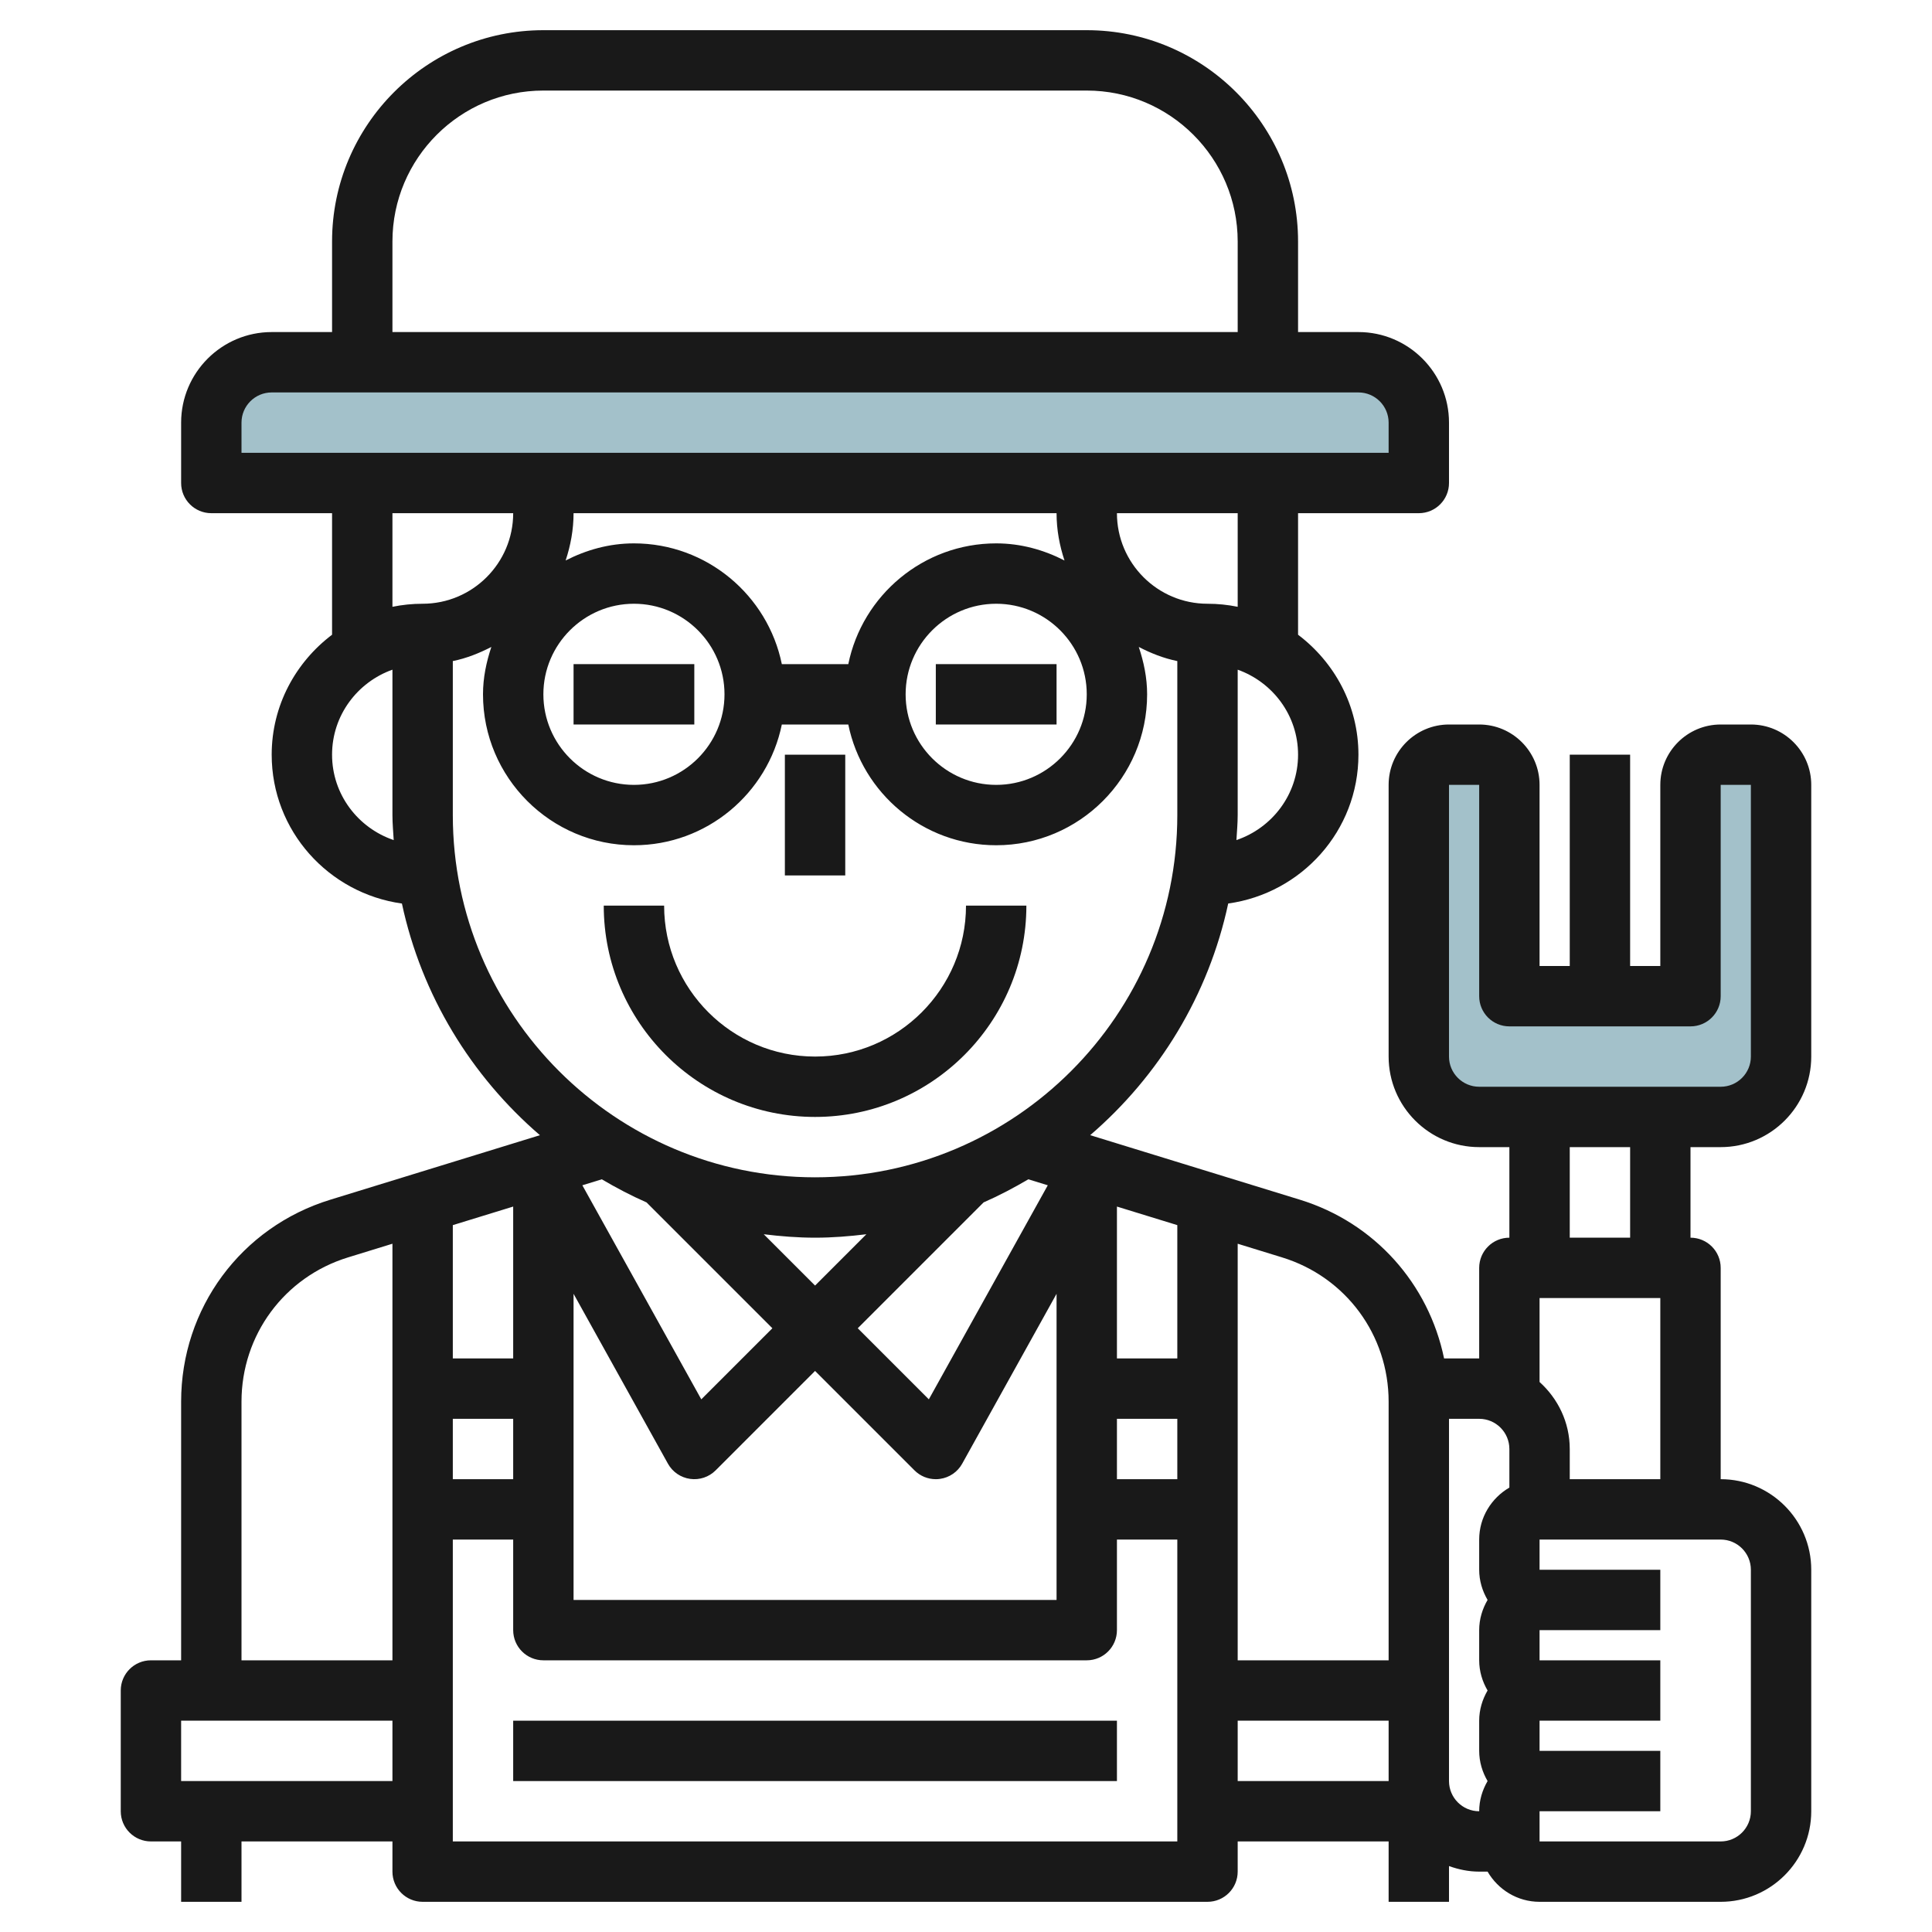 <svg id="Layer_3" enable-background="new 0 0 64 64" height="512" viewBox="0 0 64 64" width="512" xmlns="http://www.w3.org/2000/svg"><g><path d="m59 26v9c0 1.105-.895 2-2 2h-8c-1.105 0-2-.895-2-2v-9c0-.552.448-1 1-1h1c.552 0 1 .448 1 1v7h6v-7c0-.552.448-1 1-1h1c.552 0 1 .448 1 1z" fill="#a3c1ca"/><path d="m45 12h-36c-1.105 0-2 .895-2 2v2h40v-2c0-1.105-.895-2-2-2z" fill="#a3c1ca"/><g fill="#191919"><path d="m26 25h2v4h-2z"/><path d="m19 22h4v2h-4z"/><path d="m31 22h4v2h-4z"/><path d="m27 37c3.859 0 7-3.14 7-7h-2c0 2.757-2.243 5-5 5s-5-2.243-5-5h-2c0 3.86 3.141 7 7 7z"/><path d="m17 57h20v2h-20z"/><path d="m5 61h1v2h2v-2h5v1c0 .552.447 1 1 1h26c.553 0 1-.448 1-1v-1h5v2h2v-1.184c.314.112.648.184 1 .184h.278c.347.595.985 1 1.722 1h6c1.654 0 3-1.346 3-3v-8c0-1.654-1.346-3-3-3v-7c0-.552-.447-1-1-1v-3h1c1.654 0 3-1.346 3-3v-9c0-1.103-.897-2-2-2h-1c-1.103 0-2 .897-2 2v6h-1v-7h-2v7h-1v-6c0-1.103-.897-2-2-2h-1c-1.103 0-2 .897-2 2v9c0 1.654 1.346 3 3 3h1v3c-.553 0-1 .448-1 1v3h-1.163c-.509-2.464-2.292-4.494-4.779-5.259l-6.944-2.137c2.277-1.96 3.921-4.632 4.572-7.674 2.43-.338 4.314-2.408 4.314-4.93 0-1.627-.793-3.061-2-3.974v-4.026h4c.553 0 1-.448 1-1v-2c0-1.654-1.346-3-3-3h-2v-3c0-3.86-3.141-7-7-7h-18c-3.859 0-7 3.14-7 7v3h-2c-1.654 0-3 1.346-3 3v2c0 .552.447 1 1 1h4v4.026c-1.207.913-2 2.347-2 3.974 0 2.522 1.884 4.592 4.314 4.931.651 3.042 2.295 5.714 4.572 7.674l-6.944 2.137c-2.957.908-4.942 3.597-4.942 6.69v8.568h-1c-.553 0-1 .448-1 1v4c0 .552.447 1 1 1zm52-10c.552 0 1 .449 1 1v8c0 .551-.448 1-1 1h-6v-1h1 3v-2h-3-1v-1h1 3v-2h-3-1v-1h1 3v-2h-3-1v-1zm-2-8v6h-3v-1c0-.883-.391-1.67-1-2.22v-2.78zm-3-2v-3h2v3zm-3-5c-.552 0-1-.449-1-1v-9h1v7c0 .552.447 1 1 1h6c.553 0 1-.448 1-1v-7l1-.001v9.001c0 .551-.448 1-1 1zm-1 11h1c.552 0 1 .449 1 1v1.278c-.595.347-1 .985-1 1.722v1c0 .366.106.705.278 1-.172.295-.278.634-.278 1v1c0 .366.106.705.278 1-.172.295-.278.634-.278 1v1c0 .366.106.705.278 1-.172.295-.278.634-.278 1-.552 0-1-.449-1-1zm-7-5.8 1.471.453c2.111.649 3.529 2.57 3.529 4.779v8.568h-5zm0 15.8h5v2h-5zm-4-17.031 2 .615v4.416h-2zm0 7.031h2v2h-2zm3-27c-1.654 0-3-1.346-3-3h4v3.101c-.323-.066-.658-.101-1-.101zm.958 7.829c.016-.276.042-.549.042-.829v-4.816c1.161.414 2 1.514 2 2.816 0 1.317-.859 2.427-2.042 2.829zm-27.958-19.829c0-2.757 2.243-5 5-5h18c2.757 0 5 2.243 5 5v3h-28zm-5 7v-1c0-.551.448-1 1-1h36c.552 0 1 .449 1 1v1zm13 3c-.819 0-1.581.217-2.263.567.164-.494.263-1.018.263-1.567h16c0 .549.099 1.073.263 1.567-.682-.35-1.444-.567-2.263-.567-2.414 0-4.434 1.721-4.899 4h-2.202c-.465-2.279-2.485-4-4.899-4zm3 5c0 1.654-1.346 3-3 3s-3-1.346-3-3 1.346-3 3-3 3 1.346 3 3zm9-3c1.654 0 3 1.346 3 3s-1.346 3-3 3-3-1.346-3-3 1.346-3 3-3zm-22 5c0-1.302.839-2.402 2-2.816v4.816c0 .28.026.553.042.829-1.183-.402-2.042-1.512-2.042-2.829zm2-4.899v-3.101h4c0 1.654-1.346 3-3 3-.342 0-.677.035-1 .101zm2 6.899v-5.101c.454-.092.876-.262 1.277-.468-.166.497-.277 1.018-.277 1.569 0 2.757 2.243 5 5 5 2.414 0 4.434-1.721 4.899-4h2.202c.465 2.279 2.484 4 4.899 4 2.757 0 5-2.243 5-5 0-.551-.111-1.072-.277-1.569.4.207.823.376 1.277.468v5.101c0 6.617-5.383 12-12 12s-12-5.383-12-12zm12 15.586-1.7-1.7c.559.068 1.124.114 1.7.114s1.141-.046 1.7-.114zm5.583-2.755c.512-.224 1.004-.484 1.482-.765l.644.198-3.94 7.091-2.355-2.355zm-6.997 4.169-2.355 2.355-3.94-7.091.644-.198c.478.281.97.541 1.482.765zm-3.46 4.486c.152.274.425.461.735.504.312.044.625-.061.846-.283l3.293-3.293 3.293 3.293c.188.189.443.293.707.293.046 0 .093-.003.139-.01.311-.043.583-.23.735-.504l3.126-5.627v10.141h-16v-10.141zm-7.126-7.902 2-.615v5.031h-2zm0 6.416h2v2h-2zm0 4h2v3c0 .552.447 1 1 1h18c.553 0 1-.448 1-1v-3h2v10h-24zm-7-4.568c0-2.209 1.418-4.13 3.529-4.779l1.471-.453v13.8h-5zm-2 10.568h7v2h-7z"/></g></g></svg>